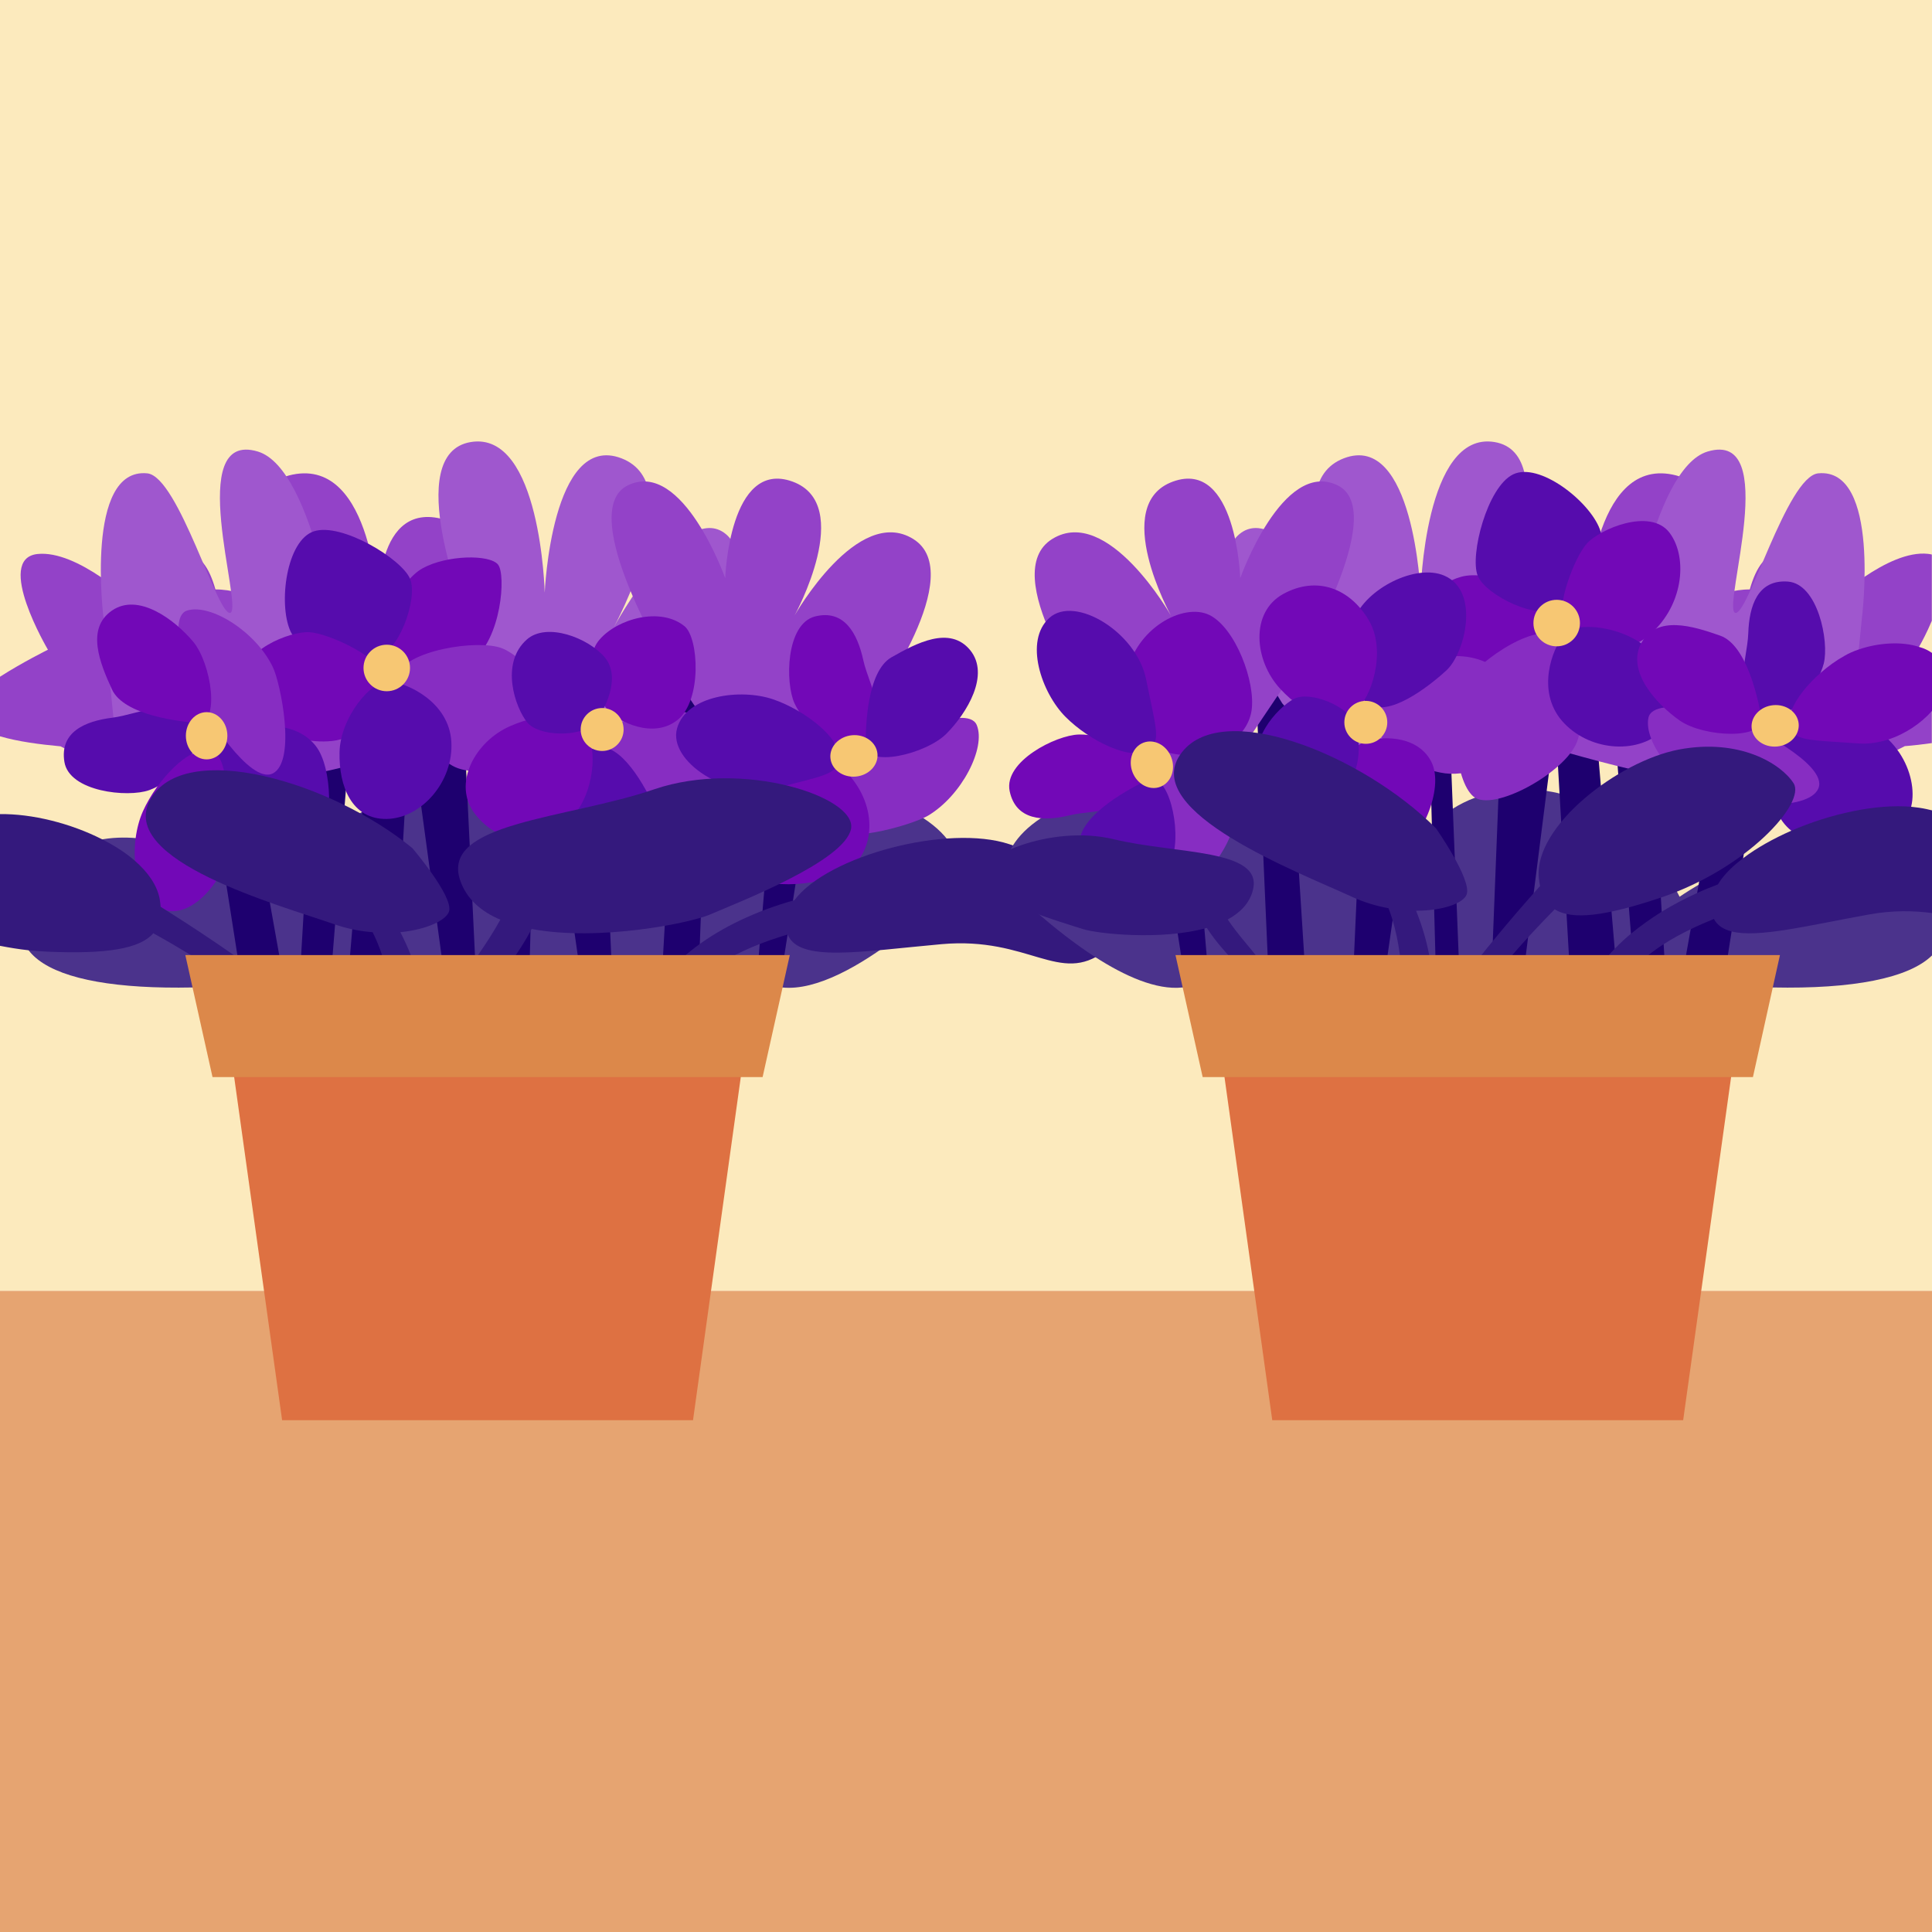 <?xml version="1.0" encoding="utf-8"?>
<!-- Generator: Adobe Illustrator 27.5.0, SVG Export Plug-In . SVG Version: 6.00 Build 0)  -->
<svg version="1.1" id="Layer_1" xmlns="http://www.w3.org/2000/svg" xmlns:xlink="http://www.w3.org/1999/xlink" x="0px" y="0px"
	 viewBox="0 0 1080 1080" style="enable-background:new 0 0 1080 1080;" xml:space="preserve">
<style type="text/css">
	.st0{fill:#FCEABD;}
	.st1{fill:#E6A471;}
	.st2{fill:#4B338C;}
	.st3{fill:#1E006F;}
	.st4{fill:#9342C8;}
	.st5{fill:#9F57CE;}
	.st6{fill:#7208B7;}
	.st7{fill:#872DC2;}
	.st8{fill:#560CAD;}
	.st9{fill:#F7C773;}
	.st10{fill:#34197D;}
	.st11{fill:#DE7142;}
	.st12{fill:#DC884A;}
</style>
<rect class="st0" width="1080" height="721.6"/>
<rect y="721.6" class="st1" width="1080" height="358.4"/>
<g>
	<path class="st2" d="M107.6,552c-83.5,1.7-119.9-20.6-79.4-66.8s131.2,16.5,131.2,16.5s27.2-59.4,85.8-60.3s75.1,55.3,75.1,55.3
		s121-68.5,172.7-50.4c51.8,18.2,43.5,47,43.5,47s-60.6,62.8-99.2,58.7L107.6,552z"/>
	<polygon class="st3" points="115.5,424.5 135.7,553 159.5,553 135.7,419.8 	"/>
	<polygon class="st3" points="207.2,398.1 194.7,545.5 220.9,545.5 229.3,402.1 	"/>
	<polygon class="st3" points="289.1,385.7 282.9,540.7 296,540.7 300.2,389.7 	"/>
	<polygon class="st3" points="379,385.7 370.1,543.9 390.6,543.9 396.3,389.7 	"/>
	<polygon class="st3" points="307.7,427.3 324.6,545.5 342,541.2 336.6,419.8 	"/>
	<polygon class="st3" points="230.4,413.6 248.5,546.6 265.9,542.3 259.4,406.1 	"/>
	<polygon class="st3" points="431,453 423.6,540.7 437.4,540.7 451.2,453 	"/>
	<polygon class="st3" points="175.5,412.4 168.1,538.1 185.6,538.1 195.7,412.4 	"/>
	<path class="st4" d="M123.8,398.4l-2.4,1.4l-3.7,2.2l-3.3,2l-3.5,2.1l-1.2,0.7l-5.7,3.4l-38.4,23L36,418.3l-2.2-1.1
		c-11.7-1.1-23.5-2.6-33.8-5.6v-33.3c12.8-8.2,26.8-15.1,26.8-15.1s-30-50.8-5.9-53.5c11.1-1.2,24.4,5.4,35.5,12.9
		c8.3,5.6,15.4,11.8,19.4,15.4c2.2,2,3.5,3.3,3.5,3.3s0.1-1,0.3-2.6c1.1-8.8,6.3-36.5,27.1-29.2c2.6,0.9,4.9,2.7,6.8,5.1
		c3,3.6,5.2,8.8,6.9,14.8c0.2,0.8,0.4,1.6,0.6,2.4c1,3.9,1.7,8.2,2.3,12.5C126.5,369.4,123.8,398.4,123.8,398.4z"/>
	<path class="st4" d="M144,436c20.5,3.5,106.2-23.5,106.2-23.5s41.7-107.6,0-121.5s-38.7,49.3-38.7,49.3s-2.8-84.2-47.9-75
		c-45.1,9.1,16.5,89.1,16.5,89.1s-66.8-48.6-82.5-10S144,436,144,436z"/>
	<path class="st5" d="M57.9,345.7c0,0-10.7-84.5,24.4-81.1c17.6,1.7,39.7,81.5,46.6,77.9c6.9-3.7-26-102.4,15.2-90.1
		c32,9.6,45.7,113.6,45.7,113.6l-31.9,40.1h-94L57.9,345.7z"/>
	<path class="st5" d="M260.7,344.4c0,0-36.7-90.9,2.5-97.3c39.1-6.4,41.3,84.2,41.3,84.2s3.8-90.1,42.9-75.1
		c39.1,15-4.2,94.3-4.2,94.3s38.9-71.6,62.6-51.9c23.7,19.8-24,94.6-24,94.6l-34.3,39.4l-50.9-6.7L260.7,344.4z"/>
	<path class="st4" d="M375.2,375.1c0,0-54.6-89.5-24-103.9c30.6-14.5,54.2,52,54.2,52s2.2-66.8,37.6-54c35.3,12.8,1.2,74.8,1.2,74.8
		s35.2-62,66.3-42.7s-21.8,92.2-21.8,92.2l-27,55.2l-42.3-8L375.2,375.1z"/>
	<g>
		<path class="st6" d="M218,369.2c-9.9-13.6,4.6-44,18.2-51.5c13.6-7.5,37.5-7.9,42.2-2.1c4.6,5.7,1.8,41.5-14.3,53.6
			C248,381.3,220.9,373.1,218,369.2z"/>
		<path class="st7" d="M221.2,378.4c4.8-15,45.8-21.1,59.2-16.1s38.4,33.9,36.9,47.9s-46.1,26.4-62.9,18.6S218.4,387.4,221.2,378.4z
			"/>
		<path class="st8" d="M210.2,366.7c11.9,0,23.8-32,19-43.2S190.9,292,175.5,297s-20,40.4-13.2,55.7S198,366.7,210.2,366.7z"/>
		<path class="st6" d="M212.7,375.5c-2.5-8.9-28.9-21.4-39.7-22.1c-10.7-0.7-39.3,10.4-37.2,27.9c2.1,17.5,23.9,35.7,50,32.9
			C211.9,411.3,212.7,375.5,212.7,375.5z"/>
		<path class="st8" d="M218,380.9c-10.7-1.1-27.9,20.7-28.2,39.7c-0.4,18.9,6.8,37.5,26.4,37.2c19.7-0.4,37.5-21.2,36.1-43.3
			C250.9,392.4,228,382,218,380.9z"/>
		<circle class="st9" cx="216.2" cy="373.4" r="13"/>
	</g>
	<g>
		<path class="st7" d="M341.7,410.3c8.8-14.6,33.8-14.7,46.9-10.9s35.9,22.2,26.8,43.8s-32.2,28.9-53.6,15.5
			C340.4,445.3,337.5,417.4,341.7,410.3z"/>
		<path class="st8" d="M333.7,417.9c13.3-3,27.1,21.7,32.7,34.6c5.6,12.9-0.3,48.1-22.2,48c-17.3-0.1-37.3-24.1-36.5-42.6
			C308.5,439.4,318.4,421.4,333.7,417.9z"/>
		<path class="st6" d="M328.9,412.6c4.9,7.4,3.2,36.2-13.7,48.2s-36.5,11.1-49.6-5.7c-13.1-16.8,0-40.7,19.6-49.2
			C304.8,397.3,320.3,399.7,328.9,412.6z"/>
		<path class="st6" d="M382.7,350.1c7.9,6.5,9.8,41.3-3.9,52.3c-13.7,11-33.2,0.8-38.7-5.1c-5.6-5.9-15.2-27.9-5-39.7
			C345.2,345.8,369.3,339.1,382.7,350.1z"/>
		<path class="st8" d="M294.6,357.4c11-9.6,34.1-1,43.5,10.1c9.3,11.1,0.2,30-6.7,37.3c-7,7.3-30.3,7-36.7-1
			C288.1,395.7,279.3,370.8,294.6,357.4z"/>
		<circle class="st9" cx="336.6" cy="407.8" r="12"/>
	</g>
	<g>
		<path class="st8" d="M124.2,416.2c21.7-16.9,46.1-10.7,54.1,3.5c8,14.2,8,46.6-2.9,58.4c-11,11.8-41.5,7.9-55.5-15.1
			C105.9,440,124.2,416.2,124.2,416.2z"/>
		<path class="st7" d="M113.7,395.9c-5.4-4.3-22.2-50.5-9.1-54.6s38.6,11.9,48,31.8c4.3,9.1,13.1,52.3,0,59.2
			C139.5,439.2,113.7,395.9,113.7,395.9z"/>
		<path class="st8" d="M110,407.9c-5.2-22.2-31.9-8.6-47.2-6.7s-29.5,8-26.8,24.7s35.4,20.1,47.4,15.8
			C95.5,437.4,113.2,421.5,110,407.9z"/>
		<path class="st6" d="M117.2,419.7c-11.3-3-29.5,16.4-37.3,33.8c-7.8,17.4-6.7,47.9,11.3,54.9s42.8-24.7,38.4-51.4
			C125.2,430.4,125.3,421.8,117.2,419.7z"/>
		<path class="st6" d="M110.4,404.1c12.8,0.9,7.9-33.1-2.5-45.5c-10.5-12.4-30.6-27.4-45.3-17.3c-14.7,10.1-6.7,29.5,0,44.1
			S101.2,403.5,110.4,404.1z"/>
		<ellipse class="st9" cx="115.5" cy="411.3" rx="11.6" ry="13.2"/>
	</g>
	<g>
		<path class="st7" d="M492.5,419.3c3.8-5.7,48.2-26.7,53.5-14c5.3,12.7-8.4,39.5-27.3,50.7c-8.7,5.1-50.9,17.8-59,5.4
			S492.5,419.3,492.5,419.3z"/>
		<path class="st6" d="M473.2,431.6c18.8,20.1,14.8,44.9,1.4,54.2c-13.4,9.3-45.7,12.2-58.4,2.4c-12.7-9.9-11.6-40.7,10-56.6
			S473.2,431.6,473.2,431.6z"/>
		<path class="st6" d="M480.2,416.7c21.7-7.2,5.7-32.5,2.4-47.6s-10.7-28.6-27-24.5c-16.3,4.2-16.8,37.1-11.4,48.7
			S466.9,421.1,480.2,416.7z"/>
		<path class="st8" d="M469.1,424.9c2-11.5-19-27.9-37-34s-48.3-2.3-53.6,16.2c-5.3,18.5,28.5,40.3,54.6,33.6
			C459.2,433.9,467.7,433.1,469.1,424.9z"/>
		<path class="st8" d="M484,416.7c0.2,12.8,33.7,4.9,45.1-6.6c11.4-11.5,24.5-32.9,13.2-46.7c-11.4-13.8-30-3.9-43.9,4
			C484.4,375.3,483.8,407.6,484,416.7z"/>
		
			<ellipse transform="matrix(0.996 -9.069898e-02 9.069898e-02 0.996 -36.355 45.034)" class="st9" cx="477.3" cy="422.5" rx="13.2" ry="11.6"/>
	</g>
	<g>
		<path class="st10" d="M166.2,559.9l-12.4,7.4c0,0-6.8-6-19.8-15.3c-7.2-5.2-16.3-11.4-27.3-18.1c-6.4-3.9-13.4-8-21-12.2
			c-7.6,8.7-26,11.7-59,10.3c-3.6-0.2-7.2-0.4-10.8-0.8c-5.5-0.6-10.9-1.5-16-2.5v-73.6c17.8-0.3,39.6,5.1,57.2,14.1
			c6.9,3.5,13.2,7.5,18.3,12c7.2,6.3,12.3,13.4,13.8,21c0.3,1.6,0.5,3.2,0.6,4.7c1.1,0.7,2.2,1.4,3.3,2.1c14.3,9,27,17.5,37.6,24.9
			c0.7,0.5,1.4,0.9,2,1.4c9.6,6.7,17.4,12.5,23.1,16.7c0.5,0.3,0.9,0.7,1.3,1C163.1,557.4,166.2,559.9,166.2,559.9z"/>
		<path class="st10" d="M84,447c-18.7,34.1,72.1,58.9,103,69.7c7.2,2.5,14.4,3.9,21.3,4.4c13,26,13.1,58.8,13.1,58.8l17.5,3.9
			c0.2-25.9-7-47.1-15.1-62.7c15.1-1.5,26.1-6.9,27.3-11.9c2-8.6-20.6-35.1-20.6-35.1C184.7,436.6,102.7,413,84,447z"/>
		<path class="st10" d="M396.7,511.3c16.5-7.1,75.1-29.7,79-47.8c3.8-18-60.6-39.1-109.9-22.3c-49.3,16.8-119.9,18.4-108.5,51.1
			c3.6,10.3,11.7,17.3,22.4,21.8c-15.8,28.8-36.1,43.8-25.8,65.1l19.4-7.1c-7.4-17,9.2-24.9,23.9-52.8
			C334.7,526.4,385.7,516,396.7,511.3z"/>
		<path class="st10" d="M564.2,471.9c-34.1-11.3-101.3,6.2-120.1,31.3c-42.9,12-76.7,36.6-83.5,64.2h22c0.6-23,31.5-37.2,57.7-45
			c6.4,15.7,40.4,9.5,86,5.4c49-4.4,66,23.1,91.3,3.9C642.9,512.3,604.9,485.3,564.2,471.9z"/>
	</g>
	<polygon class="st11" points="387.4,793.9 157.7,793.9 129.7,593.5 415.3,593.5 	"/>
	<polygon class="st12" points="426.3,602.1 118.8,602.1 103.6,533.9 441.5,533.9 	"/>
</g>
<g>
	<path class="st2" d="M1080,497.9v36.2c-13.1,12.8-44.3,18.8-89,17.9l-27.9,0h-23.8l-32.6,0l-19.7,0l-56.8,0l-16.4,0h-12.8l-17.2,0
		l-74.5,0h-14.6l-33.7,0c-14.6,1.6-32.5-6.5-48.9-17.1c-11.6-7.5-22.5-16.2-31.2-23.7l0,0c-11.5-10-19.2-17.9-19.2-17.9
		s-2.4-8.3,3.5-18.9c0.3-0.6,0.7-1.2,1.1-1.9c3.1-4.9,8-10.2,15.8-15.3c5.9-3.9,13.5-7.6,23.2-11c6.5-2.3,14.1-3.2,22.4-3
		c0,0,0,0,0,0c2.2,0,4.4,0.1,6.7,0.3c1,0.1,2.1,0.2,3.1,0.3c3,0.3,6,0.7,9,1.2c1.4,0.2,2.8,0.5,4.3,0.8h0c0.9,0.2,1.7,0.3,2.6,0.5
		c3.2,0.7,6.4,1.4,9.7,2.2h0c9.1,2.3,18.4,5.2,27.6,8.4c4.9,1.7,9.8,3.5,14.5,5.4c6.7,2.6,13.3,5.4,19.5,8.1
		c13.1,5.7,24.9,11.4,34,16c11.8,6,19.2,10.2,19.2,10.2s1.2-4.2,4.3-10.4c3.4-7,9.2-16.4,18-24.8c0.1-0.1,0.3-0.3,0.4-0.4
		c3.3-3.1,7.1-6.1,11.3-8.8c3.8-2.4,8.1-4.6,12.7-6.3c4-1.5,8.3-2.7,12.9-3.5c4.2-0.8,8.6-1.2,13.4-1.2c0.7,0,1.4,0,2.2,0
		c3.9,0,7.6,0.4,11.2,0.9c2.5,0.4,4.9,0.8,7.2,1.4c4.3,1,8.4,2.4,12.3,4c4.3,1.8,8.3,3.8,12.1,6.1c3.8,2.3,7.4,4.9,10.7,7.5
		c8.5,6.8,15.3,14.5,20.4,21.2c5,6.6,8.3,12.3,10.2,15.7c1.1,2.1,1.7,3.3,1.7,3.3s3.8-2.7,10.3-6.5c4.7-2.8,10.8-6.2,17.8-9.6
		c2.2-1,4.4-2.1,6.7-3.2c11.8-5.3,25.6-10.4,39.3-12.8h0c10-1.7,20-2.1,29.3-0.3h0c10.5,2.1,20,6.9,27.8,15.8
		C1074.3,489.6,1077.5,493.9,1080,497.9z"/>
	<polygon class="st3" points="983.1,424.5 962.9,553 939.1,553 962.9,419.8 	"/>
	<polygon class="st3" points="891.4,398.1 903.9,545.5 877.7,545.5 869.4,402.1 	"/>
	<polygon class="st3" points="809.5,385.7 815.7,541.5 802.6,541.5 798.5,389.7 	"/>
	<polygon class="st3" points="719.6,385.7 729.3,538.2 708.8,538.2 702.3,389.7 	"/>
	<polygon class="st3" points="791,427.3 774,545.5 756.6,541.2 762,419.8 	"/>
	<polygon class="st3" points="868.2,413.6 851.2,547.7 833.8,543.4 839.2,406.1 	"/>
	<polygon class="st3" points="667.6,453 675.1,540.7 661.3,540.7 647.5,453 	"/>
	<polygon class="st3" points="923.1,412.4 930.6,538.1 913,538.1 903,412.4 	"/>
	<path class="st4" d="M1072.8,361.5c-0.6,1.1-1,1.7-1,1.7s3.3,1.6,8.1,4.2v48c-5,0.7-10.1,1.3-15.1,1.7l-4.2,2.1l-27.7,13.9
		l-32-19.1l-2.1-1.2l-11.2-6.7l-3.4-2l-0.1-0.1l-4.2-2.6l-5.1-3.1c0,0-1.3-14.2-1-31.2c0.2-11.6,1.1-24.6,3.8-35.3
		c0.2-0.8,0.4-1.7,0.6-2.5c1.7-6,3.9-11.1,6.9-14.8c2-2.4,4.2-4.1,6.8-5.1c24.7-8.7,27.4,31.8,27.4,31.8s9.9-10,22.9-18.7
		c11.1-7.5,24.4-14.1,35.5-12.9c0.8,0.1,1.6,0.2,2.2,0.4v37C1077.2,353.5,1074.3,358.9,1072.8,361.5z"/>
	<path class="st4" d="M954.6,436c-20.5,3.5-106.2-23.5-106.2-23.5s-41.7-107.6,0-121.5c41.7-13.9,38.7,49.3,38.7,49.3
		s2.8-84.2,47.9-75c45.1,9.1-16.5,89.1-16.5,89.1s66.8-48.6,82.5-10S954.6,436,954.6,436z"/>
	<path class="st5" d="M1040.8,345.7c0,0,10.7-84.5-24.4-81.1c-17.6,1.7-39.7,81.5-46.6,77.9c-6.9-3.7,26-102.4-15.2-90.1
		c-32,9.6-45.7,113.6-45.7,113.6l31.9,40.1h94L1040.8,345.7z"/>
	<path class="st5" d="M837.9,344.4c0,0,36.7-90.9-2.5-97.3c-39.1-6.4-41.3,84.2-41.3,84.2s-3.8-90.1-42.9-75.1
		c-39.1,15,4.2,94.3,4.2,94.3s-38.9-71.6-62.6-51.9c-23.7,19.8,24,94.6,24,94.6l34.3,39.4l50.9-6.7L837.9,344.4z"/>
	<path class="st4" d="M723.5,375.1c0,0,54.6-89.5,24-103.9c-30.6-14.5-54.2,52-54.2,52s-2.2-66.8-37.6-54
		c-35.3,12.8-1.2,74.8-1.2,74.8s-35.2-62-66.3-42.7s21.8,92.2,21.8,92.2l27,55.2l42.3-8L723.5,375.1z"/>
	<g>
		<path class="st6" d="M865.9,346.4c-2.5-16.6-34.1-28.1-49-24c-15,4.1-32.3,20.6-31.6,28c0.7,7.3,27.7,30.9,47.7,28.3
			C853,376.1,866.6,351.3,865.9,346.4z"/>
		<path class="st7" d="M870.1,355.3c-13.9-7.3-47.5,17-53.5,29.9s-3.7,51.1,7.1,60.1c10.8,9,51.4-13.4,57.9-30.7
			C888.1,397.2,878.4,359.7,870.1,355.3z"/>
		<path class="st8" d="M869.8,339.2c-8.5,8.4-39.4-6.2-43.8-17.5c-4.4-11.3,5.3-49.4,19.8-56.5s42.6,14.8,48.5,30.6
			C900.1,311.4,878.5,330.7,869.8,339.2z"/>
		<path class="st6" d="M874.2,347.3c-4.4-8.1,5.7-35.5,12.9-43.5c7.2-8,35.3-20.1,46.1-6.1c10.7,14,7.9,42.3-12.7,58.5
			C899.8,372.3,874.2,347.3,874.2,347.3z"/>
		<path class="st8" d="M874.2,354.9c6.8-8.3,34.4-4.7,47.9,8.6c13.5,13.3,21.4,31.6,7.1,45.1c-14.3,13.5-41.6,11.1-56.1-5.7
			C858.7,386,867.8,362.6,874.2,354.9z"/>
		<circle class="st9" cx="870.2" cy="348.3" r="13"/>
	</g>
	<g>
		<path class="st7" d="M769.2,403.5c2.2,16.9,25,27,38.6,28.8c13.6,1.8,41.8-5.9,42.1-29.4s-17.9-39.3-42.9-35.6
			C781.9,371,768.1,395.3,769.2,403.5z"/>
		<path class="st8" d="M764.8,393.3c11,8.1,33.5-9.1,43.8-18.6s19-44.2-1.2-52.9c-15.9-6.9-43.8,7.2-50.5,24.5
			C750.3,363.6,752.2,384,764.8,393.3z"/>
		<path class="st6" d="M758.3,396.3c7.5-4.8,17.4-31.9,6.8-49.7s-29-24.8-47.7-14.6c-18.7,10.2-16.3,37.3-1.8,53
			S745.3,404.7,758.3,396.3z"/>
		<path class="st6" d="M782.7,475.1c9.9-2.8,25.5-33.9,17.3-49.5s-30.1-14-37.5-10.8s-25.1,19.5-20.5,34.3
			C746.6,464,766,479.8,782.7,475.1z"/>
		<path class="st8" d="M704.7,433.2c6.2,13.2,30.9,14.6,43.9,8.2s12.2-27.4,8.8-36.9c-3.5-9.5-25-18.6-34.1-13.8
			S696.1,414.8,704.7,433.2z"/>
		<circle class="st9" cx="763.5" cy="403.8" r="12"/>
	</g>
	<g>
		<path class="st8" d="M997.9,413.8c-14.8,23.2-6.5,46.9,8.4,53.6c14.9,6.7,47.2,3.8,57.9-8.2s4.1-42.1-20.1-53.9
			C1020,393.5,997.9,413.8,997.9,413.8z"/>
		<path class="st7" d="M976.7,405.3c-4.8-4.9-52.3-17.6-55.2-4.1c-2.9,13.5,15.4,37.4,36,44.9c9.5,3.5,53.2,8.3,59-5.4
			C1022.2,426.9,976.7,405.3,976.7,405.3z"/>
		<path class="st8" d="M988.3,400.4c-22.6-3.2-11.5-31-11-46.4c0.5-15.4,5.3-30.1,22.1-28.9c16.8,1.2,23.2,33.4,20.1,45.8
			C1016.3,383.3,1002.2,402.4,988.3,400.4z"/>
		<path class="st6" d="M1080,365v32.4c-6.1,6.9-14.9,12.9-24.5,16c-5.4,1.7-11,2.6-16.5,2.2c-20.5-1.5-30.3-1.4-35.1-4.7
			c-0.4-0.2-0.7-0.5-1-0.8c-1-0.9-1.7-2-2.2-3.4c0-0.1-0.1-0.3-0.1-0.4c-0.8-2.6-0.5-5.7,0.8-9c0.1-0.2,0.1-0.3,0.2-0.5
			c2.7-6.7,8.9-14.4,16.3-20.8c4.2-3.7,8.7-6.9,13.2-9.4c2.4-1.4,5.1-2.6,8.1-3.6c10.6-3.6,23.7-4.7,33.8-1.3
			C1075.5,362.4,1077.9,363.5,1080,365z"/>
		<path class="st6" d="M984.6,401.2c2.1,12.6-32.3,10.9-45.6,1.6s-30.1-27.9-21.4-43.5c8.7-15.6,28.8-9.3,43.9-4
			C976.7,360.5,983.1,392.1,984.6,401.2z"/>
		
			<ellipse transform="matrix(0.996 -9.069863e-02 9.069863e-02 0.996 -32.705 91.665)" class="st9" cx="992.2" cy="405.7" rx="13.2" ry="11.6"/>
	</g>
	<g>
		<path class="st7" d="M647.6,442.6c-3.5,6-2.9,55.1,10.9,54.3c13.7-0.8,31.8-24.9,33.6-46.7c0.8-10.1-6.3-53.5-21-55.4
			C656.3,392.9,647.6,442.6,647.6,442.6z"/>
		<path class="st6" d="M650.2,419.9c26.3,8.1,46.9-6.4,49.4-22.5c2.5-16.1-9-46.4-23.5-53.6c-14.5-7.1-41.6,7.4-46.5,33.8
			C624.7,404,650.2,419.9,650.2,419.9z"/>
		<path class="st6" d="M639.9,432.7c3,22.6-26.8,19.4-41.7,23c-15,3.7-30.4,2.9-33.8-13.5c-3.4-16.5,25.9-31.3,38.7-31.6
			C615.9,410.2,638,418.7,639.9,432.7z"/>
		<path class="st8" d="M642.4,419.1c-9.5,6.8-33.4-4.9-46.8-18.4c-13.4-13.5-23.3-42.4-9-55.3s48.8,8,54.1,34.4
			S649.2,414.2,642.4,419.1z"/>
		<path class="st8" d="M641.5,436c11.6-5.4,19.2,28.2,13.8,43.5c-5.4,15.3-18.8,36.5-36.2,32.3c-17.4-4.2-16.7-25.2-15.7-41.2
			C604.5,454.6,633.3,439.9,641.5,436z"/>
		
			<ellipse transform="matrix(0.935 -0.355 0.355 0.935 -109.804 256.33)" class="st9" cx="643.8" cy="427.5" rx="11.6" ry="13.2"/>
	</g>
	<g>
		<path class="st10" d="M860.2,490.6c-2.7-28.8,44.4-65.1,78.3-71.6c33.9-6.4,57.1,7.9,64.1,18.8c7.1,10.9-25.8,47.6-74,63.9
			c-31.3,10.5-49.7,12.8-59.5,6.6c-35.7,36.1-52.6,62.9-52.6,62.9l-14-3.7c0,0,22.6-32.3,58.4-72.2
			C860.6,493.8,860.3,492.2,860.2,490.6z"/>
		<path class="st10" d="M659.7,421.9c-21.9,32.1,66.1,65.6,95.8,79.3c6.9,3.2,14,5.3,20.7,6.5c10.4,27.2,7.4,59.8,7.4,59.8l17,5.5
			c2.7-25.8-2.4-47.6-9-63.9c15.2,0,26.7-4.3,28.3-9.2c2.8-8.4-17.2-36.9-17.2-36.9C760.9,421.3,681.5,389.8,659.7,421.9z"/>
		<path class="st10" d="M605.5,519.4c-11.8-3.8-53.7-15.8-57.4-28c-3.8-12.2,39.3-30.7,74.3-22.3c35,8.5,83.8,5.2,78,28.4
			c-1.8,7.3-7,12.6-14.1,16.5c12.7,18.8,27.6,27.9,21.9,43.3l-13.8-3.7c4-12.2-7.9-16.6-19.8-34.9
			C649.1,525.9,613.3,521.9,605.5,519.4z"/>
		<path class="st10" d="M1080,453v57.4c-10-1.3-21.7-1.7-35.8,0.9c-34.1,6.2-61.5,13.1-76.2,9.4c-4.7-1.2-8-3.4-9.9-7
			c-4.2,1.7-8.6,3.6-12.9,5.7c-5.2,2.5-10.4,5.3-15.2,8.4c-3,1.9-5.9,4-8.5,6.1c-1.7,1.4-3.3,2.8-4.8,4.3c-4.4,4.3-7.8,8.9-9.9,13.9
			c-1.5,3.7-2.3,7.6-2,11.8l-21.9,2c0.7-4.6,2.2-9.2,4.3-13.8c1-2.2,2.2-4.4,3.5-6.5c2.4-4,5.3-7.8,8.6-11.6
			c1.1-1.3,2.2-2.5,3.4-3.7c2.8-2.9,5.8-5.7,9.1-8.4c5.2-4.3,11-8.4,17.2-12.3c6.2-3.8,12.9-7.3,19.9-10.5c3.7-1.7,7.5-3.2,11.4-4.7
			c1.8-3,4.2-5.9,7.1-8.7c2.1-2.1,4.6-4.1,7.2-6.1c7.4-5.6,16.7-10.8,26.7-15.2c21.8-9.5,47.5-15.1,67.1-13.4c3,0.3,5.9,0.7,8.6,1.3
			C1077.9,452.5,1079,452.8,1080,453z"/>
	</g>
	<polygon class="st11" points="711.2,793.9 940.9,793.9 968.9,593.5 683.3,593.5 	"/>
	<polygon class="st12" points="672.3,602.1 979.9,602.1 995,533.9 657.1,533.9 	"/>
</g>
</svg>
